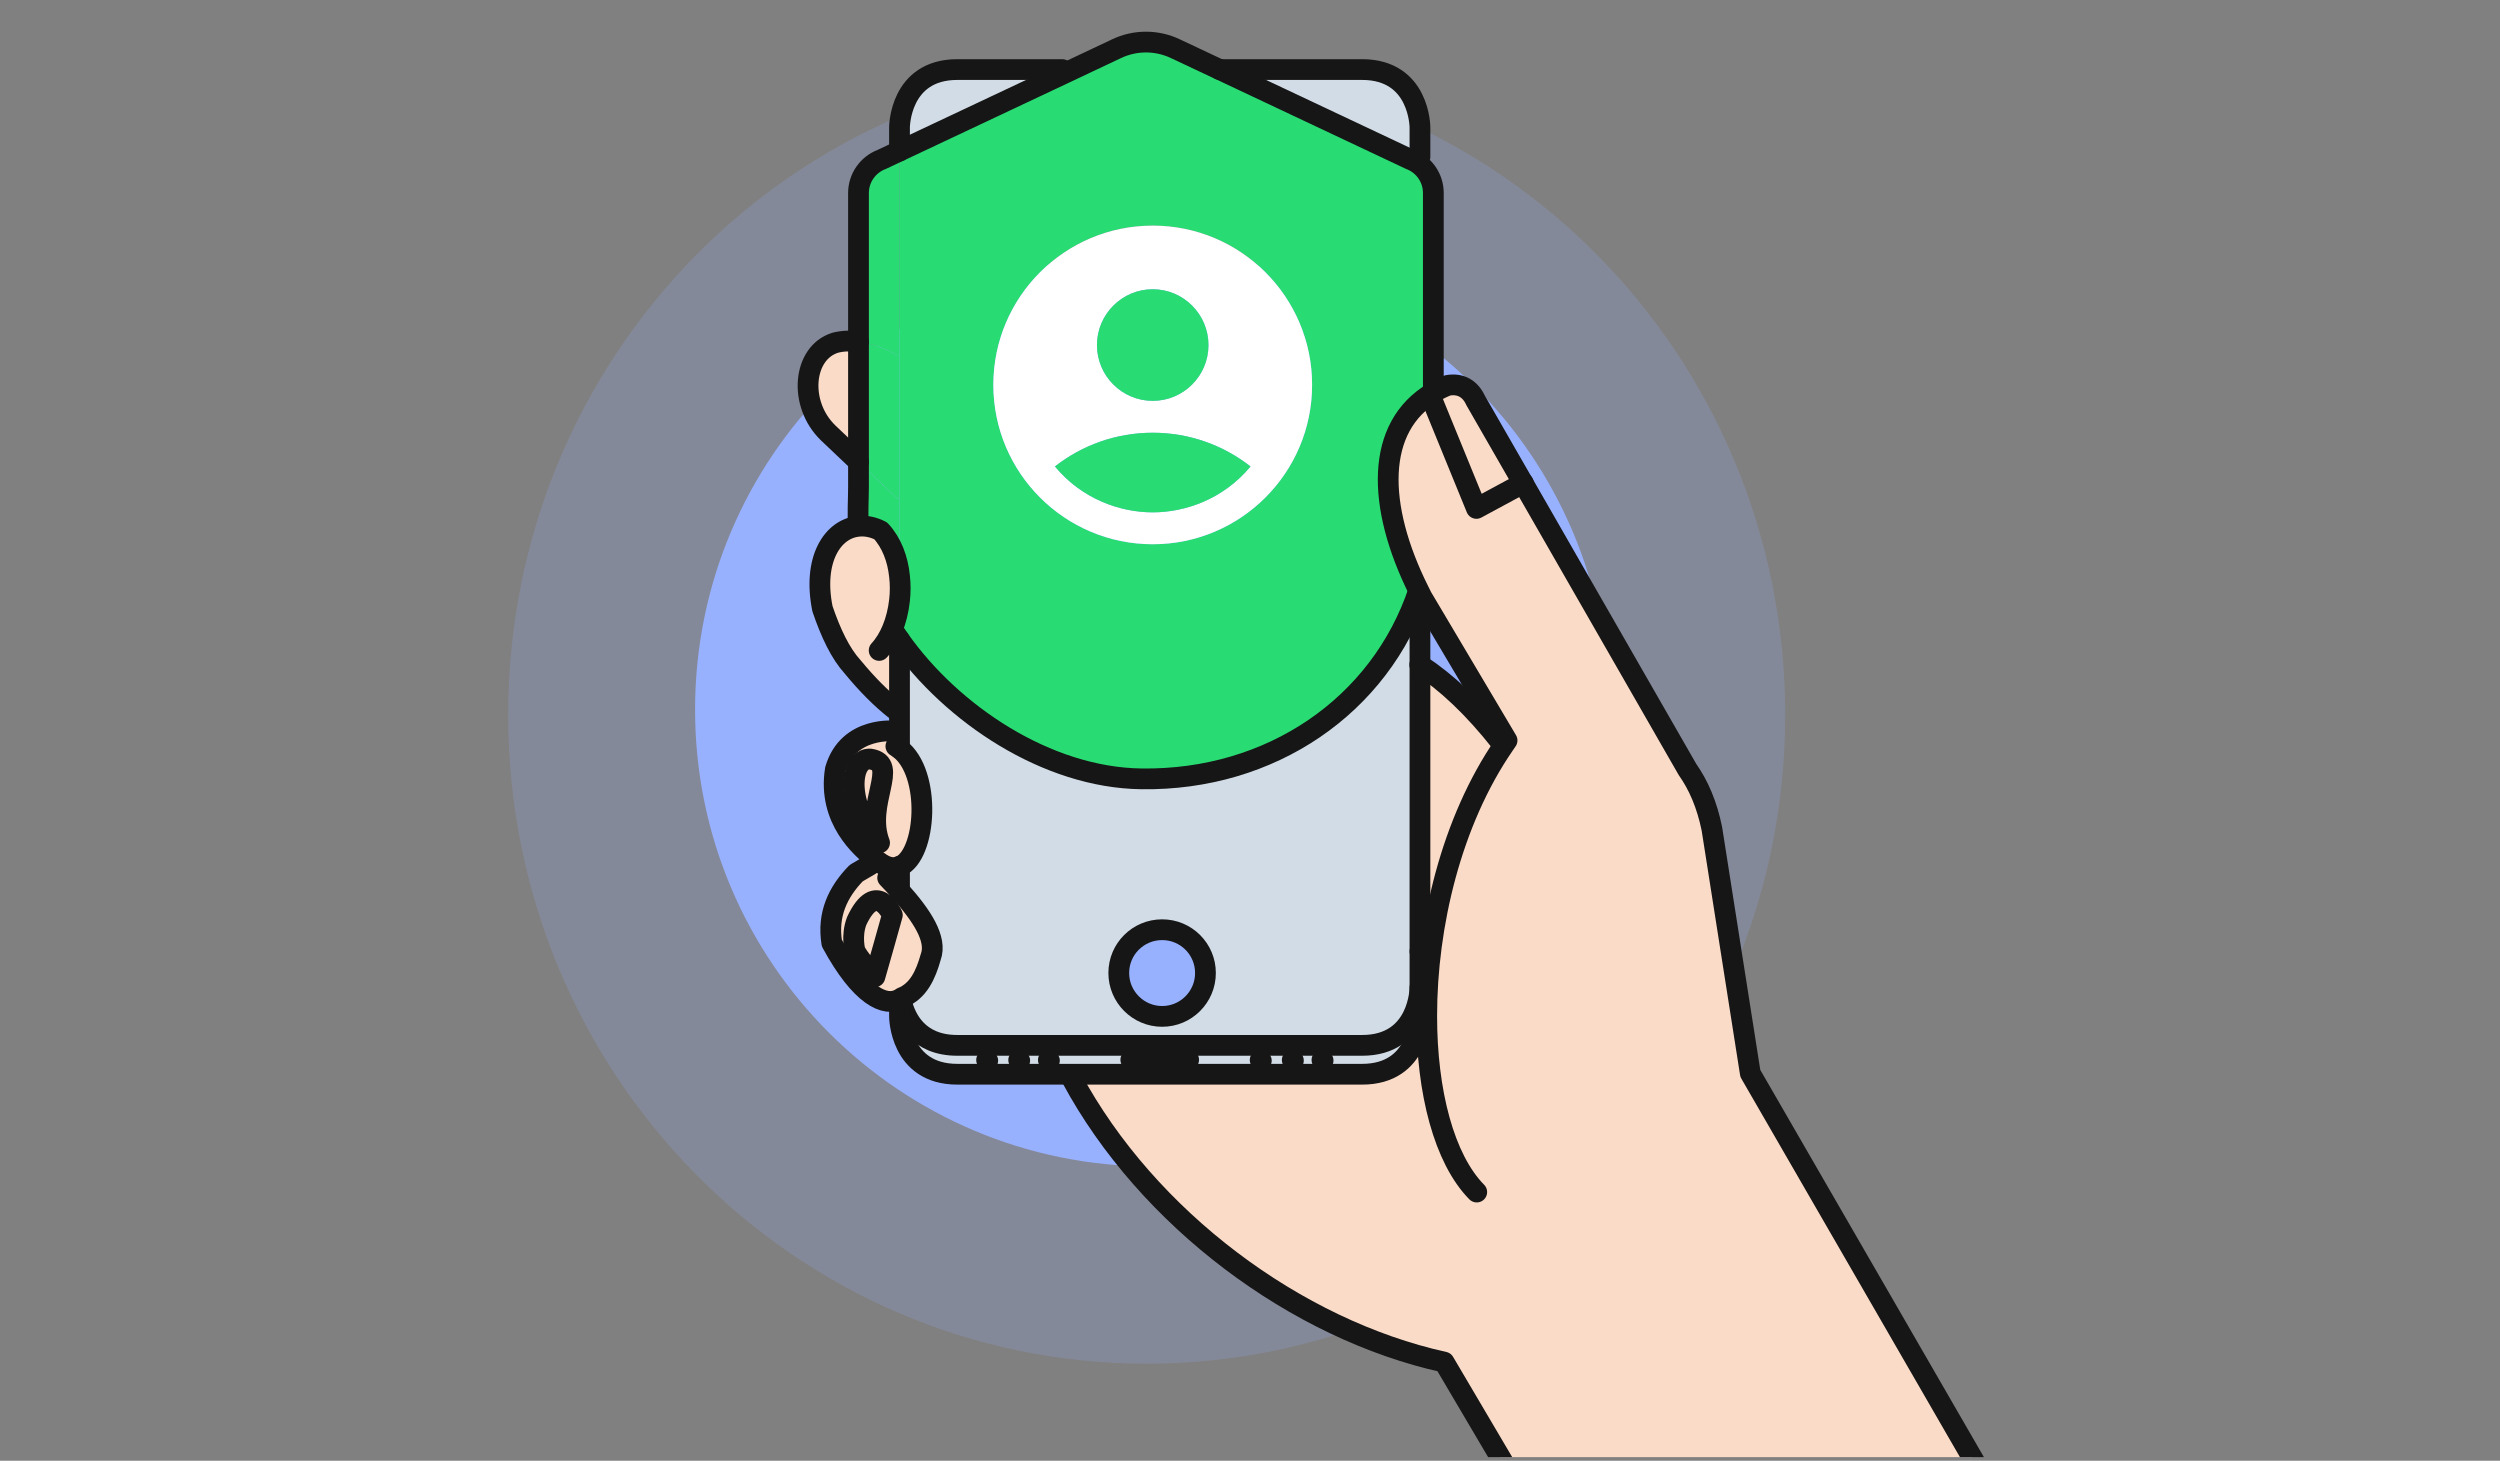<svg width="344" height="201" viewBox="0 0 344 201" fill="none" xmlns="http://www.w3.org/2000/svg">
<rect x="0" y="0" width="344" height="201" fill="#808080" stroke="none"/>
<g clip-path="url(#clip0_12051_4601)">
<path d="M158.5 160.5C193.215 160.5 221.357 132.358 221.357 97.643C221.357 62.928 193.215 34.786 158.5 34.786C123.785 34.786 95.643 62.928 95.643 97.643C95.643 132.358 123.785 160.5 158.5 160.5Z" fill="#99B1FF"/>
<path d="M157.786 187.643C206.308 187.643 245.643 147.668 245.643 98.357C245.643 49.046 206.308 9.071 157.786 9.071C109.263 9.071 69.928 49.046 69.928 98.357C69.928 147.668 109.263 187.643 157.786 187.643Z" fill="#99B1FF" fill-opacity="0.2"/>
<path d="M195.386 139.785V139.856C195.386 139.856 195.386 147.813 187.429 147.813H131.729C123.772 147.813 123.772 139.856 123.772 139.856V137.87L124.029 137.799C124.586 140.142 126.315 143.842 131.729 143.842H187.429C195.386 143.842 195.386 135.885 195.386 135.885V139.785Z" fill="#D2DCE6"/>
<path d="M195.386 17.528V21.571L194.029 21.928L167.829 9.571H187.429C195.386 9.571 195.386 17.528 195.386 17.528Z" fill="#D2DCE6"/>
<path d="M146.415 10.1L123.772 20.786V17.528C123.772 17.528 123.772 9.571 131.729 9.571H146.157L146.415 10.1Z" fill="#D2DCE6"/>
<path d="M195.386 91.484V135.884C195.386 135.884 195.386 143.842 187.429 143.842H131.729C126.315 143.842 124.586 140.142 124.029 137.799C124.029 137.784 124.029 137.756 124.029 137.742L123.843 137.442C123.929 137.399 124.015 137.342 124.086 137.284C126.372 136.384 127.386 134.156 128.086 131.67C128.986 129.227 126.9 126.013 123.786 122.542V119.227C127.529 117.742 128.243 106.384 123.772 103.013H123.786V88.027C130.972 98.213 144.043 107.013 157.1 107.17C174.843 107.413 189.929 97.142 195.229 81.256C195.357 81.513 195.486 81.784 195.629 82.056L195.4 82.17V91.484H195.386ZM165.872 133.884C165.872 130.599 163.2 127.927 159.915 127.927C156.629 127.927 153.943 130.599 153.943 133.884C153.943 137.17 156.615 139.856 159.915 139.856C163.215 139.856 165.872 137.184 165.872 133.884Z" fill="#D2DCE6"/>
<path d="M195.214 81.256C189.428 69.642 189.186 58.756 197.228 53.999V54.599L196.957 54.785L203.157 69.956L209.586 66.485L232.2 105.885C233.7 108.013 234.871 110.67 235.557 114.056L240.843 147.699L273.686 204.57L241.071 204.242L208.443 203.928L198.714 187.428C178.371 182.942 157.871 167.713 147.457 148.342V147.813H187.428C195.386 147.813 195.386 139.856 195.386 139.856V139.785H196.314C196.314 127.328 199.7 113.028 206.971 102.47C207.1 102.27 207.228 102.085 207.371 101.885L195.671 82.17C195.671 82.17 195.628 82.099 195.614 82.056C195.471 81.785 195.343 81.513 195.214 81.256Z" fill="#FADBC7"/>
<path d="M209.586 66.485L203.157 69.956L196.957 54.785L197.229 54.599V53.999C197.829 53.642 198.486 53.313 199.2 53.028C200.957 52.714 202.3 53.471 203.043 55.099L209.586 66.485Z" fill="#FADBC7"/>
<path d="M206.571 102.2L206.971 102.471C199.7 113.028 196.314 127.328 196.314 139.785H195.386V91.485C199 93.843 202.729 97.314 206.571 102.2Z" fill="#FADBC7"/>
<path d="M197.229 42.914V54C189.186 58.757 189.429 69.643 195.215 81.257C189.915 97.143 174.829 107.414 157.086 107.171C144.029 107.014 130.957 98.214 123.772 88.028V82.628C123.9 81.514 123.9 80.371 123.772 79.271V20.785L146.415 10.114L153.643 6.7C156.2 5.485 159.172 5.485 161.729 6.7L167.829 9.571L194.029 21.928C195.957 22.657 197.229 24.5 197.229 26.557V42.914ZM180.543 52.957C180.543 40.857 170.715 31.043 158.615 31.043C146.515 31.043 136.686 40.857 136.686 52.957C136.686 65.057 146.515 74.885 158.615 74.885C170.715 74.885 180.543 65.057 180.543 52.957Z" fill="#28DC73"/>
<path d="M158.615 31.043C170.715 31.043 180.543 40.857 180.543 52.957C180.543 65.057 170.715 74.886 158.615 74.886C146.515 74.886 136.686 65.057 136.686 52.957C136.686 40.857 146.515 31.043 158.615 31.043ZM172.072 64.186C168.372 61.286 163.7 59.543 158.615 59.543C153.529 59.543 148.857 61.286 145.157 64.186C148.9 68.7 154.157 70.5 158.615 70.5C163.072 70.5 168.329 68.7 172.072 64.186ZM166.286 47.486C166.286 43.243 162.843 39.8 158.615 39.8C154.386 39.8 150.943 43.243 150.943 47.486C150.943 51.729 154.386 55.157 158.615 55.157C162.843 55.157 166.286 51.714 166.286 47.486Z" fill="white"/>
<path d="M158.614 59.543C163.7 59.543 168.372 61.286 172.072 64.186C168.329 68.7 163.072 70.5 158.614 70.5C154.157 70.5 148.9 68.7 145.157 64.186C148.857 61.286 153.529 59.543 158.614 59.543Z" fill="#28DC73"/>
<path d="M158.615 39.8C162.843 39.8 166.286 43.243 166.286 47.486C166.286 51.728 162.843 55.157 158.615 55.157C154.386 55.157 150.943 51.714 150.943 47.486C150.943 43.257 154.386 39.8 158.615 39.8Z" fill="#28DC73"/>
<path d="M123.771 122.543C126.886 126.014 128.971 129.229 128.071 131.671C127.371 134.157 126.357 136.386 124.071 137.286C124 137.343 123.914 137.4 123.829 137.443C121.857 138.614 118.443 137.129 114.457 129.757C113.829 125.829 115.271 122.757 117.814 120.143L119.743 119.014L120.314 118.114C120.6 118.329 120.786 118.471 120.857 118.543C121.971 119.4 122.943 119.557 123.771 119.229V122.543ZM120.386 134.4C121.229 131.471 122.029 128.629 122.786 125.914C122.786 125.914 120.6 120.943 117.886 126.714C117.086 128.786 117.657 130.871 117.657 130.871C118.214 131.886 119.2 133.1 120.386 134.4Z" fill="#FADBC7"/>
<path d="M123.757 103.013C128.229 106.385 127.515 117.742 123.772 119.228C122.943 119.556 121.972 119.399 120.857 118.542C120.786 118.471 120.6 118.328 120.315 118.113C118.629 116.785 113.843 112.756 114.943 105.885C116.7 99.799 123.272 100.599 123.272 100.599H123.772V102.999H123.757V103.013ZM121.029 115.971C118.943 110.528 123.9 105.085 119.743 104.442C116.857 104.285 116.329 110.871 121.029 115.971Z" fill="#FADBC7"/>
<path d="M123.772 79.27C123.9 80.371 123.9 81.513 123.772 82.628V79.27Z" fill="#28DC73"/>
<path d="M122.786 86.571C123.1 87.056 123.429 87.542 123.772 88.028V97.713H123.272C121.257 96.142 119.286 94.142 117.343 91.785C115.629 89.913 114.3 87.085 113.172 83.771C111.8 76.985 114.557 72.756 118.129 72.413C119.114 72.314 120.157 72.513 121.186 73.042C122.7 74.685 123.529 76.913 123.772 79.271V82.628C123.614 84.028 123.286 85.371 122.786 86.571Z" fill="#FADBC7"/>
<path d="M123.771 82.628V88.028C123.428 87.542 123.1 87.056 122.786 86.571C123.286 85.371 123.614 84.028 123.771 82.628Z" fill="#FADBC7"/>
<path d="M123.771 68.557V79.271C123.528 76.914 122.7 74.686 121.186 73.043C120.157 72.514 119.114 72.314 118.128 72.414C117.986 71.057 118.128 68.486 118.128 67.085V63.528L123.428 68.557H123.771Z" fill="#28DC73"/>
<path d="M123.772 48.856V68.556H123.429L118.129 63.528V47.014C121.015 47.385 123.429 48.856 123.429 48.856H123.772Z" fill="#28DC73"/>
<path d="M123.772 20.784V48.856H123.429C123.429 48.856 121.015 47.384 118.129 47.013V26.556C118.129 24.498 119.415 22.656 121.343 21.927L123.772 20.784Z" fill="#28DC73"/>
<path d="M122.786 125.914C122.029 128.628 121.229 131.471 120.386 134.4C119.2 133.1 118.214 131.886 117.657 130.871C117.657 130.871 117.086 128.786 117.886 126.714C120.6 120.943 122.786 125.914 122.786 125.914Z" fill="#FADBC7"/>
<path d="M119.743 104.442C123.9 105.085 118.943 110.528 121.029 115.971C116.329 110.871 116.857 104.285 119.743 104.442Z" fill="#FADBC7"/>
<path d="M118.129 47.014V63.529L113.972 59.586C109.814 55.586 110.457 48.529 114.943 47.157C116 46.886 117.1 46.872 118.129 47.014Z" fill="#FADBC7"/>
<path d="M195.386 135.885C195.386 135.885 195.386 143.842 187.429 143.842H131.729C126.315 143.842 124.586 140.142 124.029 137.799C124.029 137.785 124.029 137.756 124.029 137.742" stroke="#161616" stroke-width="2.857" stroke-linecap="round" stroke-linejoin="round"/>
<path d="M195.386 82.171V91.485V130.914" stroke="#161616" stroke-width="2.857" stroke-linecap="round" stroke-linejoin="round"/>
<path d="M167.829 9.571H187.429C195.386 9.571 195.386 17.528 195.386 17.528V21.571" stroke="#161616" stroke-width="2.857" stroke-linecap="round" stroke-linejoin="round"/>
<path d="M123.772 20.786V17.528C123.772 17.528 123.772 9.571 131.729 9.571H146.157" stroke="#161616" stroke-width="2.857" stroke-linecap="round" stroke-linejoin="round"/>
<path d="M123.772 103V100.6V97.714V88.028" stroke="#161616" stroke-width="2.857" stroke-linecap="round" stroke-linejoin="round"/>
<path d="M123.772 122.7V122.543V119.228V119.186" stroke="#161616" stroke-width="2.857" stroke-linecap="round" stroke-linejoin="round"/>
<path d="M123.772 137.871V139.857C123.772 139.857 123.772 147.814 131.729 147.814H187.429C195.386 147.814 195.386 139.857 195.386 139.857V130.914" stroke="#161616" stroke-width="2.857" stroke-linecap="round" stroke-linejoin="round"/>
<path d="M155.6 145.828H163.557" stroke="#161616" stroke-width="2.857" stroke-linecap="round" stroke-linejoin="round"/>
<path d="M165.871 133.885C165.871 137.185 163.2 139.856 159.914 139.856C156.629 139.856 153.943 137.185 153.943 133.885C153.943 130.585 156.614 127.928 159.914 127.928C163.214 127.928 165.871 130.599 165.871 133.885Z" stroke="#161616" stroke-width="2.857" stroke-linecap="round" stroke-linejoin="round"/>
<path d="M135.757 145.857C135.757 145.857 135.9 145.872 135.914 145.929" stroke="#161616" stroke-width="2.857" stroke-linecap="round" stroke-linejoin="round"/>
<path d="M140.172 145.857C140.172 145.857 140.3 145.872 140.314 145.929" stroke="#161616" stroke-width="2.857" stroke-linecap="round" stroke-linejoin="round"/>
<path d="M144.257 145.857C144.257 145.857 144.386 145.872 144.4 145.929" stroke="#161616" stroke-width="2.857" stroke-linecap="round" stroke-linejoin="round"/>
<path d="M173.4 145.857C173.4 145.857 173.543 145.872 173.557 145.929" stroke="#161616" stroke-width="2.857" stroke-linecap="round" stroke-linejoin="round"/>
<path d="M177.814 145.857C177.814 145.857 177.943 145.872 177.971 145.929" stroke="#161616" stroke-width="2.857" stroke-linecap="round" stroke-linejoin="round"/>
<path d="M181.9 145.857C181.9 145.857 182.029 145.872 182.057 145.929" stroke="#161616" stroke-width="2.857" stroke-linecap="round" stroke-linejoin="round"/>
<path d="M196.957 54.786L203.157 69.958L209.586 66.486L209.614 66.472" stroke="#161616" stroke-width="2.857" stroke-linecap="round" stroke-linejoin="round"/>
<path d="M195.357 91.471C195.357 91.471 195.371 91.485 195.386 91.485C199 93.842 202.729 97.314 206.571 102.199" stroke="#161616" stroke-width="2.857" stroke-linecap="round" stroke-linejoin="round"/>
<path d="M147.457 148.342C157.871 167.713 178.371 182.942 198.714 187.428L208.443 203.928" stroke="#161616" stroke-width="2.857" stroke-linecap="round" stroke-linejoin="round"/>
<path d="M118.129 63.529L113.972 59.586C109.814 55.586 110.457 48.529 114.943 47.157C116 46.886 117.1 46.872 118.129 47.014" stroke="#161616" stroke-width="2.857" stroke-linecap="round" stroke-linejoin="round"/>
<path d="M123.272 100.599C123.272 100.599 116.7 99.799 114.943 105.885C113.843 112.756 118.629 116.785 120.315 118.113C120.6 118.328 120.786 118.471 120.857 118.542C121.972 119.399 122.943 119.556 123.772 119.228C127.515 117.742 128.229 106.385 123.757 103.013C123.6 102.885 123.443 102.785 123.272 102.685" stroke="#161616" stroke-width="2.857" stroke-linecap="round" stroke-linejoin="round"/>
<path d="M119.743 119.015L117.814 120.143C115.271 122.758 113.829 125.829 114.457 129.758C118.443 137.129 121.857 138.615 123.829 137.443C123.914 137.4 124 137.343 124.071 137.286C126.357 136.386 127.371 134.158 128.071 131.672C128.971 129.229 126.886 126.015 123.771 122.543C123.257 121.972 122.714 121.372 122.143 120.786" stroke="#161616" stroke-width="2.857" stroke-linecap="round" stroke-linejoin="round"/>
<path d="M120.386 134.4C121.229 131.471 122.029 128.628 122.786 125.914C122.786 125.914 120.6 120.943 117.886 126.714C117.086 128.786 117.657 130.871 117.657 130.871C118.214 131.886 119.2 133.1 120.386 134.4Z" stroke="#161616" stroke-width="2.857" stroke-linecap="round" stroke-linejoin="round"/>
<path d="M121.029 115.971C116.329 110.871 116.857 104.285 119.743 104.442C123.9 105.085 118.943 110.528 121.029 115.971Z" stroke="#161616" stroke-width="2.857" stroke-linecap="round" stroke-linejoin="round"/>
<path d="M203.2 164.028C198.715 159.471 196.315 150.271 196.315 139.785C196.315 127.328 199.7 113.028 206.972 102.471C207.1 102.271 207.229 102.085 207.372 101.885L195.672 82.171C195.672 82.171 195.629 82.099 195.615 82.056C195.472 81.785 195.343 81.513 195.215 81.256C189.429 69.642 189.186 58.756 197.229 53.999C197.829 53.642 198.486 53.313 199.2 53.028C200.957 52.714 202.3 53.471 203.043 55.099L209.586 66.485L232.2 105.885C233.7 108.014 234.872 110.671 235.557 114.056L240.843 147.699L273.686 204.571" stroke="#161616" stroke-width="2.857" stroke-linecap="round" stroke-linejoin="round"/>
<path d="M120.972 89.499C121.7 88.713 122.314 87.713 122.786 86.571C123.286 85.371 123.614 84.028 123.772 82.628C123.9 81.513 123.9 80.371 123.772 79.271C123.529 76.913 122.7 74.685 121.186 73.042C120.157 72.513 119.114 72.314 118.129 72.413C114.557 72.756 111.8 76.985 113.172 83.771C114.3 87.085 115.629 89.913 117.343 91.785C119.286 94.142 121.257 96.142 123.272 97.713" stroke="#161616" stroke-width="2.857" stroke-linecap="round" stroke-linejoin="round"/>
<path d="M118.128 72.414C117.986 71.057 118.128 68.486 118.128 67.085V26.557C118.128 24.5 119.414 22.657 121.343 21.928L123.771 20.785L146.414 10.114L153.643 6.7C156.2 5.485 159.171 5.485 161.728 6.7L167.828 9.571L194.028 21.928C195.957 22.657 197.228 24.5 197.228 26.557V54.6" stroke="#161616" stroke-width="2.857" stroke-miterlimit="10"/>
<path d="M195.214 81.242C189.914 97.142 174.829 107.414 157.086 107.171C144.028 107.014 130.957 98.214 123.771 88.028C123.428 87.542 123.1 87.056 122.786 86.571" stroke="#161616" stroke-width="2.857" stroke-miterlimit="10"/>
</g>
<defs>
<clipPath id="clip0_12051_4601">
<rect width="342.857" height="200" fill="white" transform="translate(0.357 0.5)"/>
</clipPath>
</defs>
</svg>
